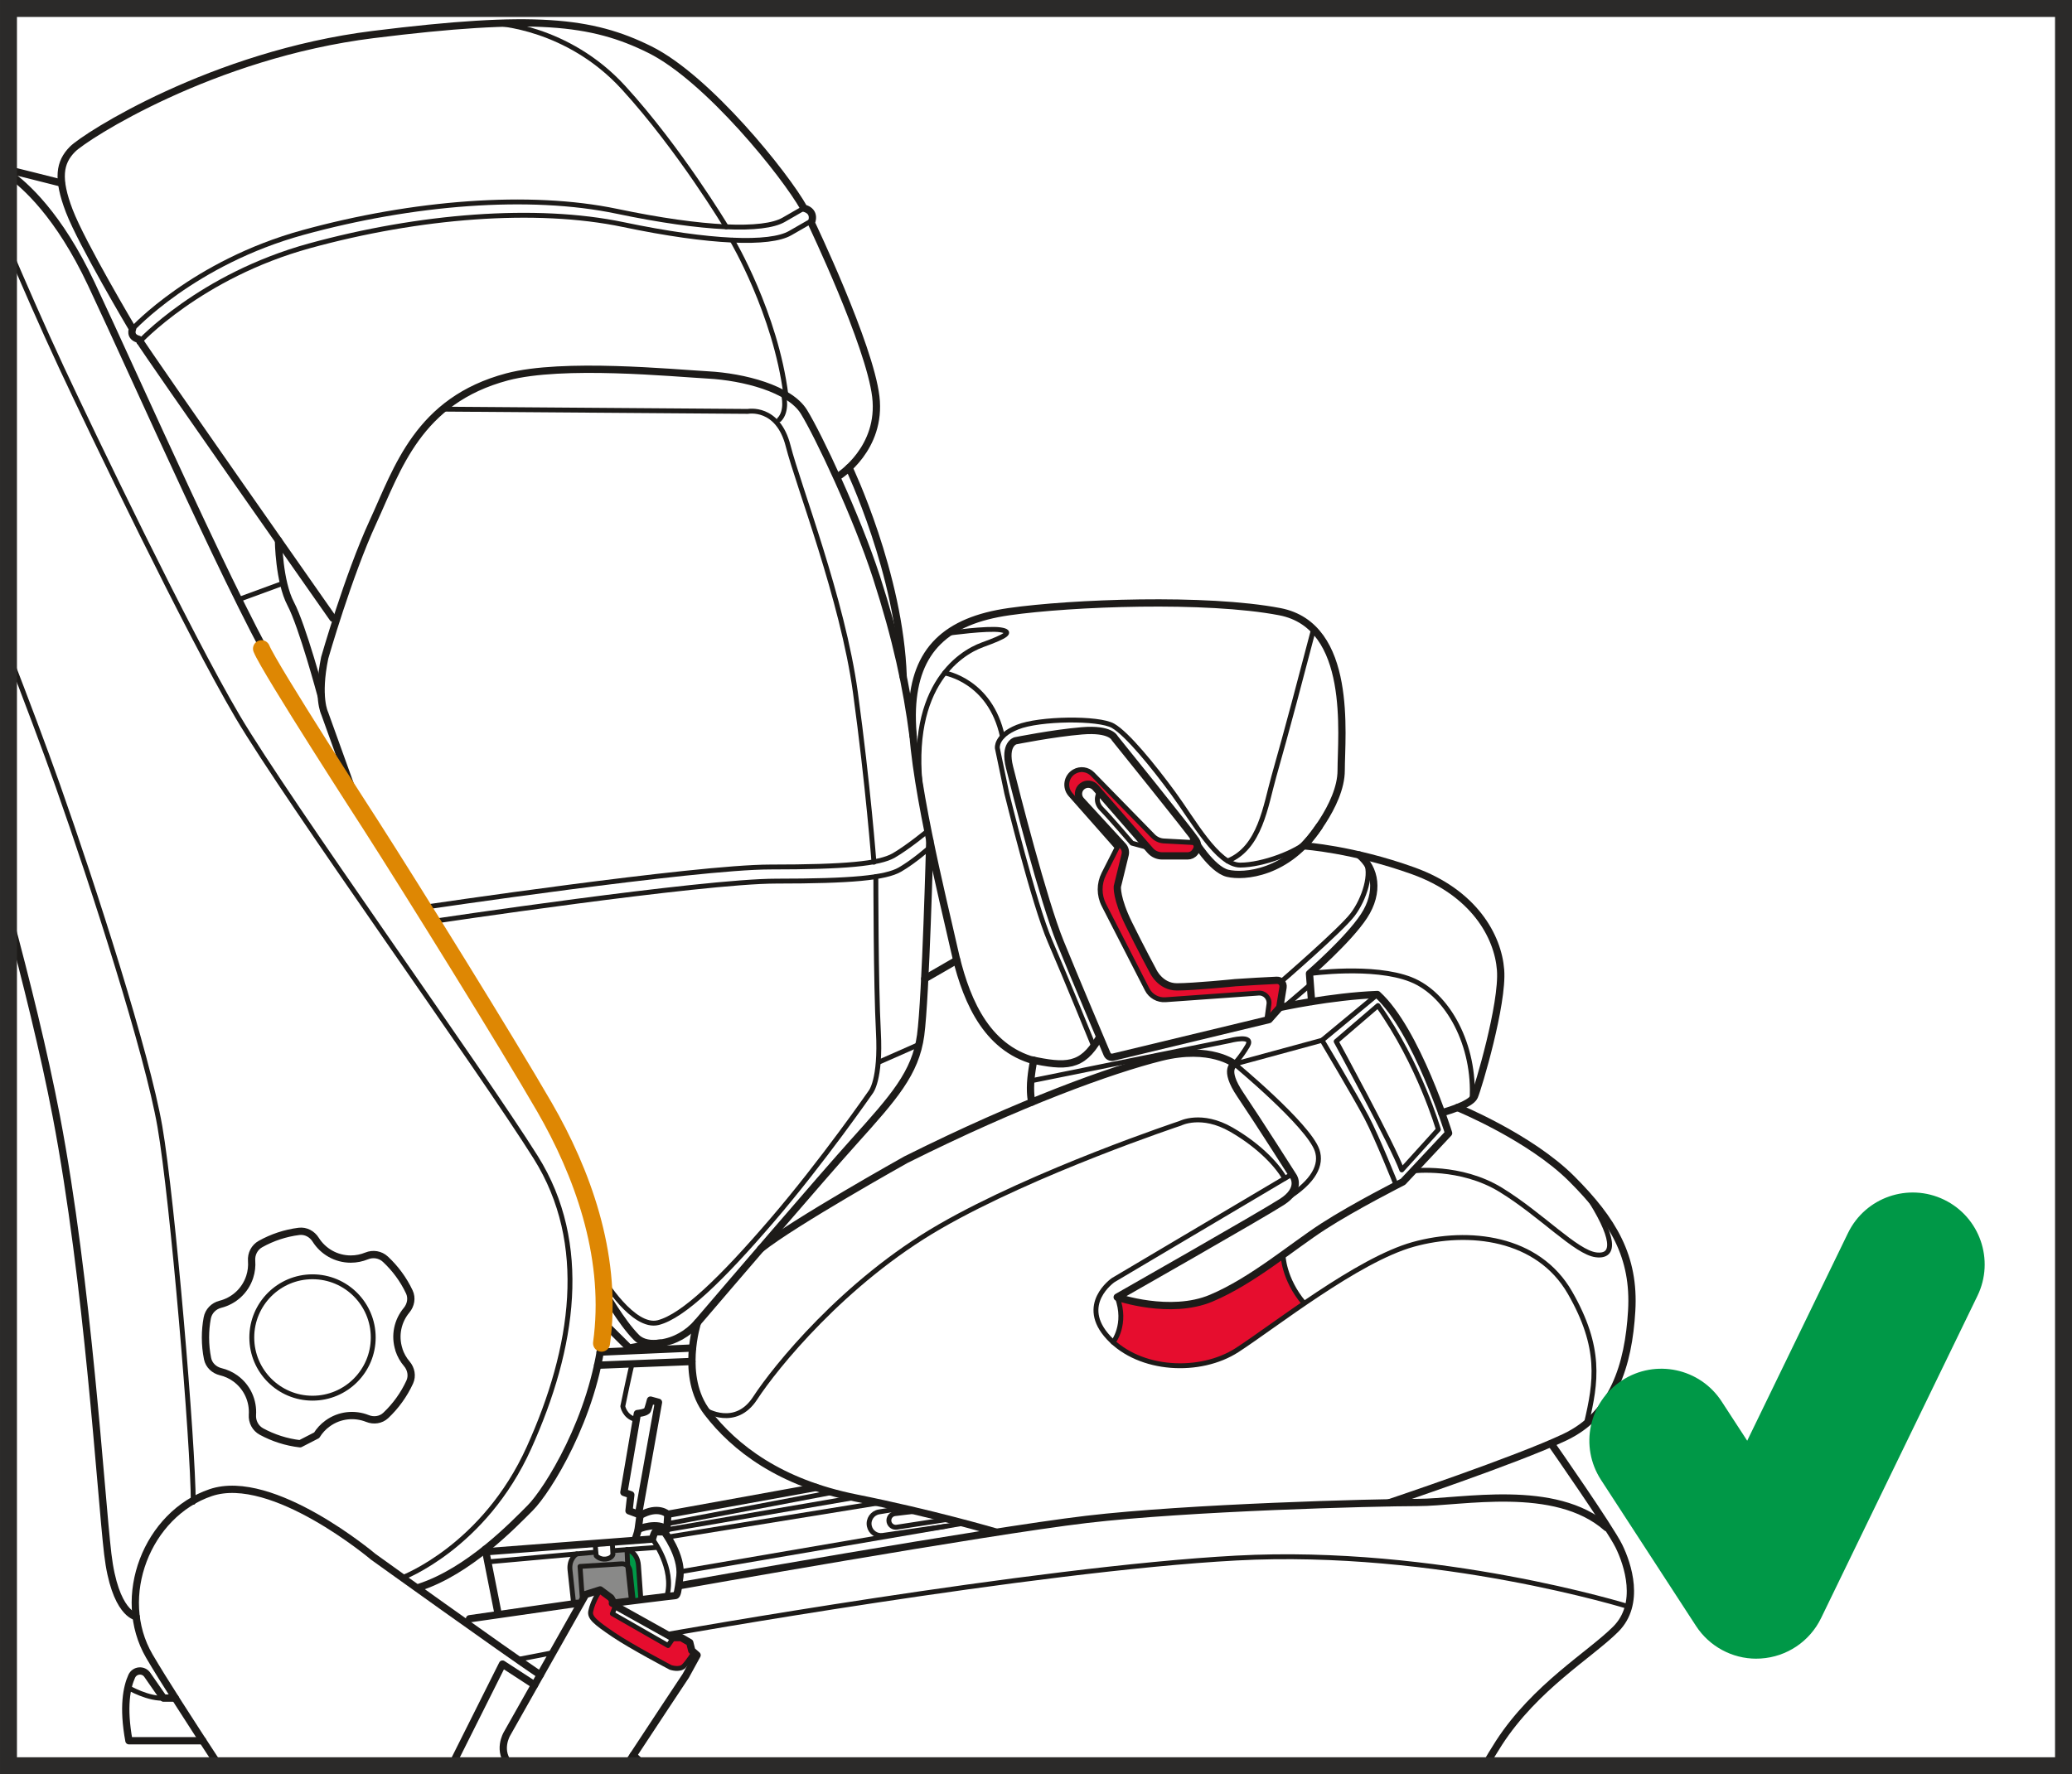 <?xml version="1.0" encoding="UTF-8"?>
<!DOCTYPE svg PUBLIC "-//W3C//DTD SVG 1.1//EN" "http://www.w3.org/Graphics/SVG/1.1/DTD/svg11.dtd">
<!-- Creator: CorelDRAW 2018 (64-Bit) -->
<svg xmlns="http://www.w3.org/2000/svg" xml:space="preserve" width="32.35mm" height="27.708mm" version="1.1" style="shape-rendering:geometricPrecision; text-rendering:geometricPrecision; image-rendering:optimizeQuality; fill-rule:evenodd; clip-rule:evenodd"
viewBox="0 0 878.67 752.6"
 xmlns:xlink="http://www.w3.org/1999/xlink">
 <defs>
  <style type="text/css">
   <![CDATA[
    .str3 {stroke:#2B2A29;stroke-width:7.19;stroke-miterlimit:4}
    .str2 {stroke:#DE8703;stroke-width:7.21;stroke-linecap:round;stroke-linejoin:round;stroke-miterlimit:4}
    .str0 {stroke:#1D1B19;stroke-width:3.09;stroke-linecap:round;stroke-linejoin:round;stroke-miterlimit:4}
    .str1 {stroke:#1D1B19;stroke-width:2.07;stroke-linecap:round;stroke-linejoin:round;stroke-miterlimit:4}
    .fil2 {fill:none;fill-rule:nonzero}
    .fil1 {fill:#898988;fill-rule:nonzero}
    .fil3 {fill:#009847;fill-rule:nonzero}
    .fil0 {fill:#E60D2E;fill-rule:nonzero}
   ]]>
  </style>
 </defs>
 <g id="Слой_x0020_1">
  <polygon class="fil0" points="505.69,362.47 493.03,363.76 486.33,359.38 465.44,335.1 460.89,332.69 457.86,334.76 459.48,340.67 476.97,360.1 475.83,367.84 474.24,379.92 478.23,390.99 489.63,413.07 496.01,418.16 510.89,418.16 543.24,416.46 543.24,421.96 541.36,428.88 537.2,432.73 537.67,423.51 533.73,421.25 492.56,424.01 487.71,421.45 486.11,418.98 466.71,379.44 466.95,373.84 472.19,362.61 473.31,358.91 454.91,338.09 452.44,332.01 455.58,327.3 461.94,327.3 483.42,349.52 490.29,356.03 504.54,357.3 507.81,358.53 "/>
  <polygon class="fil0" points="474.69,549.72 492,553.66 512.67,551.05 544.09,532.27 546.08,542.97 551.88,551.42 551.88,554.5 529.31,569.53 517.4,576.3 509.35,578.54 498.01,579.27 484.77,576.74 474.32,571.22 472.06,569.35 474.67,564.28 475.87,559.13 "/>
  <polygon class="fil1" points="265.54,657.35 259.91,659.02 257.58,661.21 252,659.27 243.91,659.2 241.77,663.64 243.06,680.34 247.63,679.35 246.6,664.79 265.83,664 "/>
  <path class="fil1" d="M246.88 677.23l-0.91 -12.77 17.63 -1.11c1.82,-0.12 3.4,1.22 3.59,3.03l1.33 12.61 -8.36 0.32 -5.59 -4.97 -7.69 2.9z"/>
  <polygon class="fil0" points="260.24,680.24 256.38,675.48 253.94,675.48 251.36,681.02 250.72,685.91 254.58,690.16 262.82,695.56 284.97,707.67 290.51,707.41 294.37,700.72 292.05,695.56 285.61,693.63 283.29,698.27 259.22,684.62 "/>
  <path class="fil2 str0" d="M157.18 349.88c18.07,28.21 57.51,91.75 73.68,119.69 16.16,27.93 28.48,62.17 24.65,96.95 -3.83,34.78 -23.42,65.87 -30.67,73.12 -7.26,7.27 -26.02,26.84 -47.1,33.69"/>
  <path class="fil2 str1" d="M158.27 567.34c0,14.22 -11.53,25.75 -25.75,25.75 -14.22,0 -25.75,-11.53 -25.75,-25.75 0,-14.22 11.53,-25.75 25.75,-25.75 14.22,0 25.75,11.53 25.75,25.75z"/>
  <path class="fil2 str0" d="M169.18 572.5c-1.94,-5.98 -0.52,-12.23 3.23,-16.72 1.82,-2.19 2.38,-5.2 1.16,-7.78 -2.48,-5.25 -5.94,-9.95 -10.14,-13.86 -2.16,-2.01 -5.26,-2.51 -7.99,-1.38 -2.06,0.84 -4.31,1.32 -6.69,1.32 -6.28,0 -11.79,-3.29 -14.9,-8.24 -1.52,-2.41 -4.22,-3.86 -7.04,-3.51 -5.88,0.74 -11.39,2.6 -16.35,5.37 -2.57,1.43 -3.99,4.23 -3.76,7.16 0.17,2.22 -0.08,4.52 -0.81,6.77 -1.94,5.97 -6.77,10.2 -12.45,11.63 -2.85,0.72 -5.03,2.96 -5.56,5.85 -0.5,2.67 -0.75,5.42 -0.75,8.24 0,3.07 0.3,6.08 0.89,8.97 0.56,2.8 2.82,4.88 5.6,5.55 2.18,0.52 4.28,1.46 6.2,2.85 5.08,3.69 7.61,9.59 7.22,15.43 -0.19,2.92 1.25,5.68 3.83,7.09 4.97,2.7 10.51,4.51 16.39,5.19 2.55,-1.3 4.48,-2.3 7.02,-3.61 1.17,-1.9 2.71,-3.61 4.64,-5 5.08,-3.7 11.47,-4.27 16.9,-2.11 2.63,1.06 5.67,0.66 7.74,-1.28 4.25,-4 7.72,-8.81 10.19,-14.17 1.19,-2.6 0.59,-5.62 -1.26,-7.78 -1.45,-1.69 -2.6,-3.71 -3.34,-5.96z"/>
  <path class="fil2 str0" d="M542.7 427.38c0,0 21.49,-4.75 41.41,-5.53 16.59,15.01 30.2,58.82 30.2,58.82l-19.36 20.64c0,0 -20.59,10.41 -33.8,18.95 -13.2,8.53 -30.08,23.06 -47.49,30.4 -17.41,7.34 -39.89,-0.41 -39.89,-0.41 0,0 61.39,-34.94 69.88,-40.43 8.49,-5.49 4.85,-10.75 4.85,-10.75 0,0 -14.92,-23.49 -22.49,-34.69 -7.57,-11.2 -2.41,-13.03 -2.41,-13.03 0,0 -10.29,-8.1 -31.28,-2.85 -20.99,5.25 -59.46,19.11 -108.13,43.41 0,0 -47.62,26.62 -61.61,37.83"/>
  <path class="fil2 str0" d="M229.1 710.48c-14.94,-9.98 -70.82,-50.12 -70.82,-50.12 0,0 -42.71,-36.08 -68.92,-27.21 -26.97,9.12 -40.67,44.26 -26.02,69.37 5.78,9.91 17.49,28.09 29.55,46.48m122.25 0l0.09 -0.14"/>
  <path class="fil2 str0" d="M74.32 720.32l-5 0 -6.86 -9.88c-1.69,-2.44 -5.36,-2.08 -6.6,0.61 -2.09,4.59 -3.84,12.95 -1.19,27.35l31.3 0"/>
  <path class="fil2 str0" d="M57.73 685.76c0,0 -9.04,-1.19 -12.04,-26.6 -2.99,-25.42 -8.37,-115.42 -21.83,-185.69 -5.2,-27.13 -12.84,-57.91 -20.27,-85.48"/>
  <path class="fil2 str0" d="M3.59 72.03c5.86,1.43 13.82,3.43 22.36,5.6"/>
  <line class="fil2 str0" x1="199.09" y1="686.66" x2="244.84" y2= "680.09" />
  <path class="fil2 str0" d="M288.8 672.51c0,0 128.86,-22.91 171.92,-28 43.06,-5.08 122,-7.18 140.54,-7.18 18.54,0 58.23,-8.54 80.09,10.68"/>
  <line class="fil2 str0" x1="205.8" y1="657.17" x2="211.02" y2= "683.51" />
  <path class="fil2 str0" d="M248.36 676.36l-33.38 59.13c0,0 -4.43,7.38 1.6,13.51m49.04 0c10.19,-15.55 25.18,-38.13 25.18,-38.13l4.81 -8.77 -2.26 -1.98 -0.85 -3.39 -3.61 -2.09 -3.75 0 -24.15 -13.47 -1.92 -3.38 -4.56 -3.37 -6.14 1.94"/>
  <path class="fil2 str0" d="M355.9 201.76c0,0 18.14,-11.52 15.5,-33.52 -2.63,-21.99 -27.36,-73.71 -27.36,-73.71 0,0 2.29,-4.82 -3.13,-6.24 -7.83,-14.04 -40.66,-55 -65.34,-67.25 -24.67,-12.26 -49.24,-14.87 -117.35,-6.39 -68.11,8.49 -122.02,43.11 -127.51,48.67 -5.49,5.56 -6.64,12.33 -1.32,26.21 5.32,13.87 26.81,50.01 26.81,50.01 0,0 -1.49,3.32 2.62,4.39 4.62,7.53 82.35,118.32 82.35,118.32"/>
  <path class="fil2 str1" d="M56.2 139.53c0,0 25.83,-28.15 72.3,-40.91 46.47,-12.77 96,-16.76 133.06,-9 37.05,7.76 62.16,8.58 70.76,3.62l8.6 -4.95"/>
  <path class="fil2 str1" d="M58.96 145.19c0,0 25.83,-28.15 72.3,-40.92 46.47,-12.77 96,-16.76 133.06,-9 37.05,7.76 62.16,8.57 70.76,3.62l8.6 -4.94"/>
  <path class="fil2 str1" d="M210.1 9.92c0,0 30.53,1.18 54.36,27.31 23.84,26.13 43.5,58.98 43.5,58.98"/>
  <path class="fil2 str1" d="M310.49 101.86c0,0 18.41,31.02 22.79,65.72"/>
  <path class="fil2 str1" d="M584.35 426.55l-17.72 15.21c0,0 24.29,44.59 27.82,54.51 8.1,-8.94 15.52,-17.15 15.52,-17.15 0,0 -8.02,-27.78 -25.62,-52.57z"/>
  <path class="fil2 str1" d="M584.11 421.85l-23.46 19.42 -37.03 10.07c0,0 31.27,25.87 34.93,36.62 2.06,6.07 -1.22,13.14 -12.93,20.43"/>
  <path class="fil2 str1" d="M560.65 441.27c0,0 14.25,23.95 18.83,32.61 4.58,8.66 12.62,28.89 12.62,28.89"/>
  <path class="fil2 str1" d="M170.63 669.24c0,0 34.68,-12.98 53.73,-55.21 19.05,-42.23 25.75,-86.52 2.83,-123.09 -22.92,-36.56 -105.32,-151.17 -126.43,-186.96 -21.12,-35.8 -61.55,-120 -74.68,-148.07 -8.04,-17.19 -16.86,-37.51 -22.48,-50.69"/>
  <path class="fil2 str0" d="M3.59 73.56c6.95,4.85 21.35,17.63 35.1,46.81 19.06,40.44 62.83,139.83 81.89,170.22 19.06,30.39 37.56,60.81 37.56,60.81"/>
  <line class="fil2 str1" x1="101.17" y1="254.33" x2="119.55" y2= "247.59" />
  <path class="fil2 str1" d="M3.59 277.3c7.4,19.14 15.16,39.67 20.94,56.04 15.19,43 37.85,113.37 43.26,144.5 5.4,31.12 14.16,135 14.16,159.41"/>
  <polyline class="fil2 str0" points="226.69,714.73 213.09,705.88 191.5,749 "/>
  <line class="fil2 str0" x1="273.3" y1="749" x2="268.53" y2= "744.56" />
  <line class="fil2 str0" x1="265.61" y1="749" x2="265.62" y2= "749" />
  <path class="fil2 str1" d="M254.51 674.41c0,0 -3.09,4.55 -4.01,9.09 -0.52,2.63 1.94,4.69 9.58,9.87 7.65,5.19 24.31,13.93 24.31,13.93 0,0 3.76,1.29 5.6,-0.55 1.85,-1.85 4.28,-5.83 4.28,-5.83"/>
  <polyline class="fil2 str1" points="260.98,681.17 259.68,684.5 283.3,698.02 285.62,694.64 "/>
  <path class="fil2 str1" d="M547.88 498.06l-75.82 44.95c0,0 -15.1,10.35 -1.88,24.48 13.21,14.14 38.81,15.3 54.45,5.19 15.66,-10.13 51.03,-38.24 74.66,-44.82 23.64,-6.57 52.98,-3.04 66.47,20.44 13.5,23.46 11.05,38.07 7.08,55.06"/>
  <path class="fil2 str1" d="M599.29 496.68c0,0 19.98,-2.51 37.19,8.06 17.21,10.57 31.88,26.49 40.35,27.54 8.53,1.06 7.91,-7.58 -4.09,-25.89"/>
  <path class="fil2 str1" d="M690.59 681.51c0,0 -80.97,-25.19 -166.33,-20.61 -85.36,4.58 -241.49,32.41 -241.49,32.41"/>
  <line class="fil2 str1" x1="234.41" y1="701.06" x2="219.57" y2= "703.93" />
  <path class="fil2 str1" d="M54.28 715.79c0,0 8.76,5.21 15.92,4.53"/>
  <path class="fil2 str1" d="M472.06 569.34c0,0 5.99,-7.51 1.73,-19.11"/>
  <path class="fil2 str1" d="M544.09 532.28c0,0 0.15,10.17 8.87,20.49"/>
  <path class="fil2 str1" d="M438.35 458.24l83.04 -16.8c0,0 10.64,-2.87 7.64,2.21 -3,5.08 -6.03,8.1 -6.03,8.1"/>
  <path class="fil2 str0" d="M118.09 229.28c0,0 0.18,17.32 5.19,26.84 5.01,9.51 12.88,38.9 12.88,38.9"/>
  <path class="fil2 str0" d="M611.38 472.02c0,0 12.21,-3.19 13.84,-6.9 1.63,-3.71 12.21,-39.27 11.13,-53.65 -1.08,-14.39 -11.38,-32.85 -37.05,-42.08 -25.66,-9.23 -46.32,-10.59 -46.32,-10.59 0,0 15.77,-17.1 15.77,-32.02 0,-14.93 5.16,-61.35 -26.05,-67.32 -31.22,-5.97 -88.22,-3.79 -114.82,0 -26.6,3.8 -39.9,16.29 -40.98,41.26 -1.09,24.97 13.3,81.97 17.64,101.52 4.34,19.54 12.22,40.64 32.3,47.19 15.2,3.29 21.99,3.26 29.04,-8.81"/>
  <path class="fil2 str0" d="M151.12 339.91l-13.42 -37.28c0,0 -3.47,-6.84 0,-23.62 0,0 9.92,-34.73 20.43,-57.54 10.51,-22.8 19.2,-51.57 56.94,-61.61 23.61,-6.25 70.29,-1.63 85.22,-0.81 14.93,0.81 34.56,5.78 40.63,15.65 6.07,9.86 22.31,44.07 30.75,70.12 8.43,26.06 12.85,46.64 15.56,67.58"/>
  <path class="fil2 str0" d="M394.29 356.57c0,0 -1.71,66.58 -3.88,82.59 -2.18,16.02 -11.4,26.33 -28.23,45.06 -13.9,15.45 -53.13,61.26 -66.39,76.77 -4.04,4.71 -9.62,7.94 -15.78,8.75 -3.75,0.49 -7.6,0.12 -10.11,-2.4 -6.42,-6.41 -13.85,-19.62 -13.85,-19.62"/>
  <path class="fil2 str1" d="M255.71 542.52c0,0 12.83,21.22 23.42,18.51 10.58,-2.72 26.87,-18.46 48.31,-43.43 21.44,-24.97 41.8,-54.36 41.8,-54.36 0,0 4.35,-5.08 3.26,-25.44 -1.08,-20.36 -1.08,-65.96 -1.08,-65.96"/>
  <line class="fil2 str1" x1="372.67" y1="450.56" x2="389.72" y2= "443.04" />
  <path class="fil2 str1" d="M332.33 167.59c0,0 1.76,6.78 -1.9,10.44"/>
  <path class="fil2 str1" d="M187.8 173.55l129.33 0.96c0,0 12.76,-2.44 17.1,14.66 4.35,17.1 23.07,64.87 28.51,104.5 5.42,39.63 7.87,72.06 7.87,72.06"/>
  <path class="fil2 str1" d="M179.28 384.94c0,0 115.59,-17.17 147.34,-17.17 31.77,0 46.3,-1.37 52.39,-4.89 6.08,-3.52 14.44,-10.44 14.44,-10.44"/>
  <path class="fil2 str1" d="M183.02 390.93c0,0 114.46,-17.17 146.22,-17.17 31.75,0 46.29,-1.37 52.38,-4.89 6.1,-3.52 12.68,-9.42 12.68,-9.42"/>
  <path class="fil2 str0" d="M360.04 198.41c0,0 21.51,45.04 22.96,88.6"/>
  <path class="fil2 str1" d="M402.03 268.61c0,0 16.73,-2.31 22.2,-1.45 5.48,0.85 2.4,2.73 -7.53,6.33 -9.94,3.59 -33.17,18.5 -25.49,67.22"/>
  <path class="fil2 str1" d="M400.59 285.47c0,0 19.36,3.09 24.5,26.9"/>
  <path class="fil2 str1" d="M554.9 356.57c-4.72,4.72 -19.35,10.39 -28.96,10.39 -9.62,0 -19.93,-18.95 -28.43,-30.52 -8.5,-11.57 -19.46,-25.08 -25.5,-28.56 -6.04,-3.49 -31.22,-3.21 -40.56,0.56 -9.33,3.76 -8.5,8.92 -8.5,8.92l3.98 19.09c0,0 11.48,46.92 18.35,62.78 6.86,15.87 18.23,43.83 18.23,43.83"/>
  <path class="fil2 str1" d="M520.61 365.21c13.84,-5.55 16.06,-23.38 19.61,-35.89 5.9,-20.75 11.35,-41.56 16.81,-62.35"/>
  <path class="fil2 str0" d="M523.62 416.85c5.53,-0.4 13.48,-0.81 17.83,-1.02 1.63,-0.08 2.9,1.36 2.65,2.97l-1.4 8.58 -4.53 5.11 -66.14 15.94c-1.05,0.25 -2.13,-0.29 -2.55,-1.27 -2.9,-6.83 -13.72,-32.44 -19.88,-47.55 -7.16,-17.54 -19,-64.17 -21.48,-74.11 -2.49,-9.94 2.48,-11.26 2.48,-11.26 0,0 15.94,-3.21 28.21,-4.23 12.27,-1.03 13.88,3.07 13.88,3.07 0,0 32.3,40.05 34.5,43.49 1.25,1.97 0.44,3.79 -0.5,5 -0.73,0.96 -1.86,1.49 -3.06,1.49l-10.81 0c-1.93,0 -3.76,-0.83 -5.03,-2.28l-23.26 -26.72c-1.41,-1.62 -3.83,-1.87 -5.55,-0.58 -1.93,1.45 -2.18,4.25 -0.55,6.04l17.77 19.34c0.91,0.99 1.26,2.37 0.94,3.68l-3.31 13.53c0,0 -0.5,4.99 4.82,15.79 5.32,10.81 10.27,19.95 10.27,19.95 0,0 3.03,6.81 10.18,6.81 7.14,0 24.53,-1.76 24.53,-1.76z"/>
  <path class="fil2 str1" d="M537.2 432.73l0.93 -6.78c0.35,-2.61 -1.78,-4.89 -4.41,-4.7l-39.46 2.82c-3.24,0.24 -6.31,-1.49 -7.8,-4.39l-18.3 -35.71c-2.15,-4.18 -2.16,-9.13 -0.04,-13.32l5.66 -11.18 -19.8 -22.42c-2.66,-3.02 -1.9,-7.72 1.59,-9.73 2.52,-1.46 5.7,-1.02 7.74,1.06l25.69 26.29c1.2,1.22 2.81,1.95 4.51,2.05l13.66 0.73"/>
  <path class="fil2 str0" d="M556.21 424.86l-0.9 -11.88c0,0 16.55,-14.34 23.14,-24.43 6.59,-10.08 4.89,-20.23 -2.08,-25.88"/>
  <path class="fil2 str1" d="M555.31 412.98c0,0 27.01,-3.79 42.97,2.51 15.97,6.3 27.34,28.22 25.98,50.88"/>
  <path class="fil2 str1" d="M543.24 416.46c0,0 25.29,-21.84 30.34,-28.46 5.05,-6.63 8.61,-17.96 5.34,-22.79"/>
  <path class="fil2 str0" d="M506.16 355.98c0,0 7.61,12.83 14.44,14.46 6.84,1.63 25.45,0.26 38.85,-19.92"/>
  <path class="fil2 str0" d="M438.35 449.76c0,0 -1.35,6.66 -1.35,11.65 0,5 0.67,6.05 0.67,6.05"/>
  <line class="fil2 str1" x1="555.31" y1="417.96" x2="544.81" y2= "426.94" />
  <path class="fil2 str1" d="M466.2 335.99c0,0 -2.43,3.75 0.94,7.13 3.37,3.37 12.9,14.54 12.9,14.54l6.6 1.79"/>
  <path class="fil2 str0" d="M295.79 560.98c0,0 -7.5,22.98 4.14,38.14 11.64,15.16 30.86,29.87 63.08,36.32 32.21,6.45 59.02,14.34 59.02,14.34"/>
  <path class="fil2 str1" d="M299.21 598.13c0,0 12.63,7.87 21.02,-5.05 8.4,-12.92 37.67,-49.33 78.24,-72.75 40.57,-23.43 102.07,-43.85 102.07,-43.85 0,0 8.95,-4.64 21.66,2.7 12.71,7.34 20.03,15.93 22.6,20.7"/>
  <path class="fil2 str0" d="M618.08 469.8c0,0 30.83,12.63 48.43,30.23 17.59,17.59 26.8,33.03 25.44,56.04 -1.35,23.01 -7.85,43.86 -28.42,53.6 -20.57,9.75 -74.46,27.8 -74.46,27.8"/>
  <path class="fil2 str0" d="M658.38 613.2c0,0 24.37,34.92 28.15,42.63 3.79,7.72 9.39,24.52 -1.35,35.25 -10.73,10.74 -34.11,24.45 -49.54,48.27 -2.16,3.34 -4.06,6.57 -5.87,9.65"/>
  <line class="fil2 str0" x1="405.74" y1="407.33" x2="392.16" y2= "415.17" />
  <path class="fil2 str0" d="M256.2 561.27l10.62 10.54c0,0 10.93,-2.08 13.2,-2.08"/>
  <line class="fil2 str0" x1="254.51" y1="573.54" x2="293.7" y2= "571.81" />
  <line class="fil2 str0" x1="253.43" y1="579.11" x2="293.41" y2= "577.52" />
  <path class="fil2 str0" d="M346.08 630.94l-62.9 11.4c0,0 -4.04,-3.95 -11.77,0.52l-0.82 6.04"/>
  <line class="fil2 str1" x1="282.94" y1="646.34" x2="352.94" y2= "633.05" />
  <line class="fil2 str1" x1="361.18" y1="635.44" x2="282.76" y2= "648.9" />
  <line class="fil2 str1" x1="283.19" y1="651.99" x2="372.81" y2= "637.48" />
  <line class="fil2 str1" x1="288.33" y1="666.73" x2="408.7" y2= "646.11" />
  <path class="fil2 str0" d="M206.01 658.23l70.66 -5.39c0,0 0.81,-3.06 1.3,-3.06l3.73 0c0,0 7.6,10.02 6.63,18.77 -0.8,6.65 -1.17,8.28 -1.97,8.28 -0.81,0 -26.68,3.26 -26.68,3.26"/>
  <path class="fil2 str1" d="M276.67 652.84c0,0 9.6,12.48 6.09,24.39"/>
  <line class="fil2 str1" x1="207.35" y1="662.48" x2="252.41" y2= "658.43" />
  <line class="fil2 str1" x1="260.42" y1="657.72" x2="278.4" y2= "656.41" />
  <path class="fil2 str1" d="M252.41 655.38l0.41 4.54c0,0 1.49,1.74 4.13,1.4 2.63,-0.33 2.97,-1.98 2.97,-1.98l-0.25 -4.7"/>
  <path class="fil2 str1" d="M244.57 659.14c0,0 -3.39,1.94 -2.85,6.89 0.55,4.95 1.4,12.95 1.4,12.95"/>
  <path class="fil3 str1" d="M267.8 679.26l3.97 -0.72c0,0 -0.61,-8.72 -1.02,-14.5 -0.41,-5.78 -4.87,-6.78 -4.87,-6.78l0.29 6.66 1.63 15.34z"/>
  <path class="fil2 str1" d="M246.88 677.23l-0.91 -12.77 17.63 -1.11c1.82,-0.12 3.4,1.22 3.59,3.03l1.33 12.61"/>
  <path class="fil2 str0" d="M264.57 633.05l5.71 -33.44c0,0 3.86,-0.32 4.33,-1.54 0.47,-1.22 1.24,-4.17 1.24,-4.17l3.39 0.93 -8.49 47.52 -4.01 -1.49 0.77 -6.8 -2.93 -1z"/>
  <path class="fil2 str0" d="M283.19 642.86l-0.42 6.04c-3.57,-3.56 -12.17,-0.48 -12.17,0 0,0.49 -1.18,3.95 -1.18,3.95"/>
  <path class="fil2 str1" d="M382.75 639.69l-9.96 1.63c-2.84,0.46 -4.72,3.19 -4.14,6 0.54,2.63 3.03,4.37 5.68,3.99l26.68 -3.89"/>
  <path class="fil2 str1" d="M388.38 641l-9 1.08c-1.63,0.27 -2.7,1.83 -2.38,3.45 0.31,1.5 1.74,2.51 3.27,2.29l21.99 -3.39"/>
  <path class="fil2 str1" d="M268.11 578.52c-0.34,0.34 -4,18.01 -4,18.01 0,0 0.72,4.32 5.31,5.56"/>
  <path class="fil2 str2" d="M255.09 569.77c0.15,-1.08 0.29,-2.17 0.4,-3.25 3.83,-34.78 -8.49,-69.02 -24.64,-96.95 -16.17,-27.94 -55.6,-91.48 -73.68,-119.69 0,0 -43.06,-66.55 -46.28,-74.71"/>
  <polygon class="fil2 str3" points="3.59,749 875.08,749 875.08,3.59 3.59,3.59 "/>
  <path class="fil3" d="M744.81 703.59c-10.28,0 -19.92,-5.2 -25.58,-13.88l-40.29 -61.96c-9.19,-14.13 -5.19,-33.03 8.95,-42.22 14.12,-9.19 33.03,-5.18 42.21,8.95l10.84 16.66 42.74 -88.1c7.35,-15.16 25.6,-21.48 40.77,-14.13 15.16,7.36 21.49,25.61 14.13,40.77l-66.31 136.7c-4.81,9.91 -14.57,16.45 -25.56,17.14 -0.63,0.04 -1.27,0.06 -1.91,0.06z"/>
 </g>
</svg>

